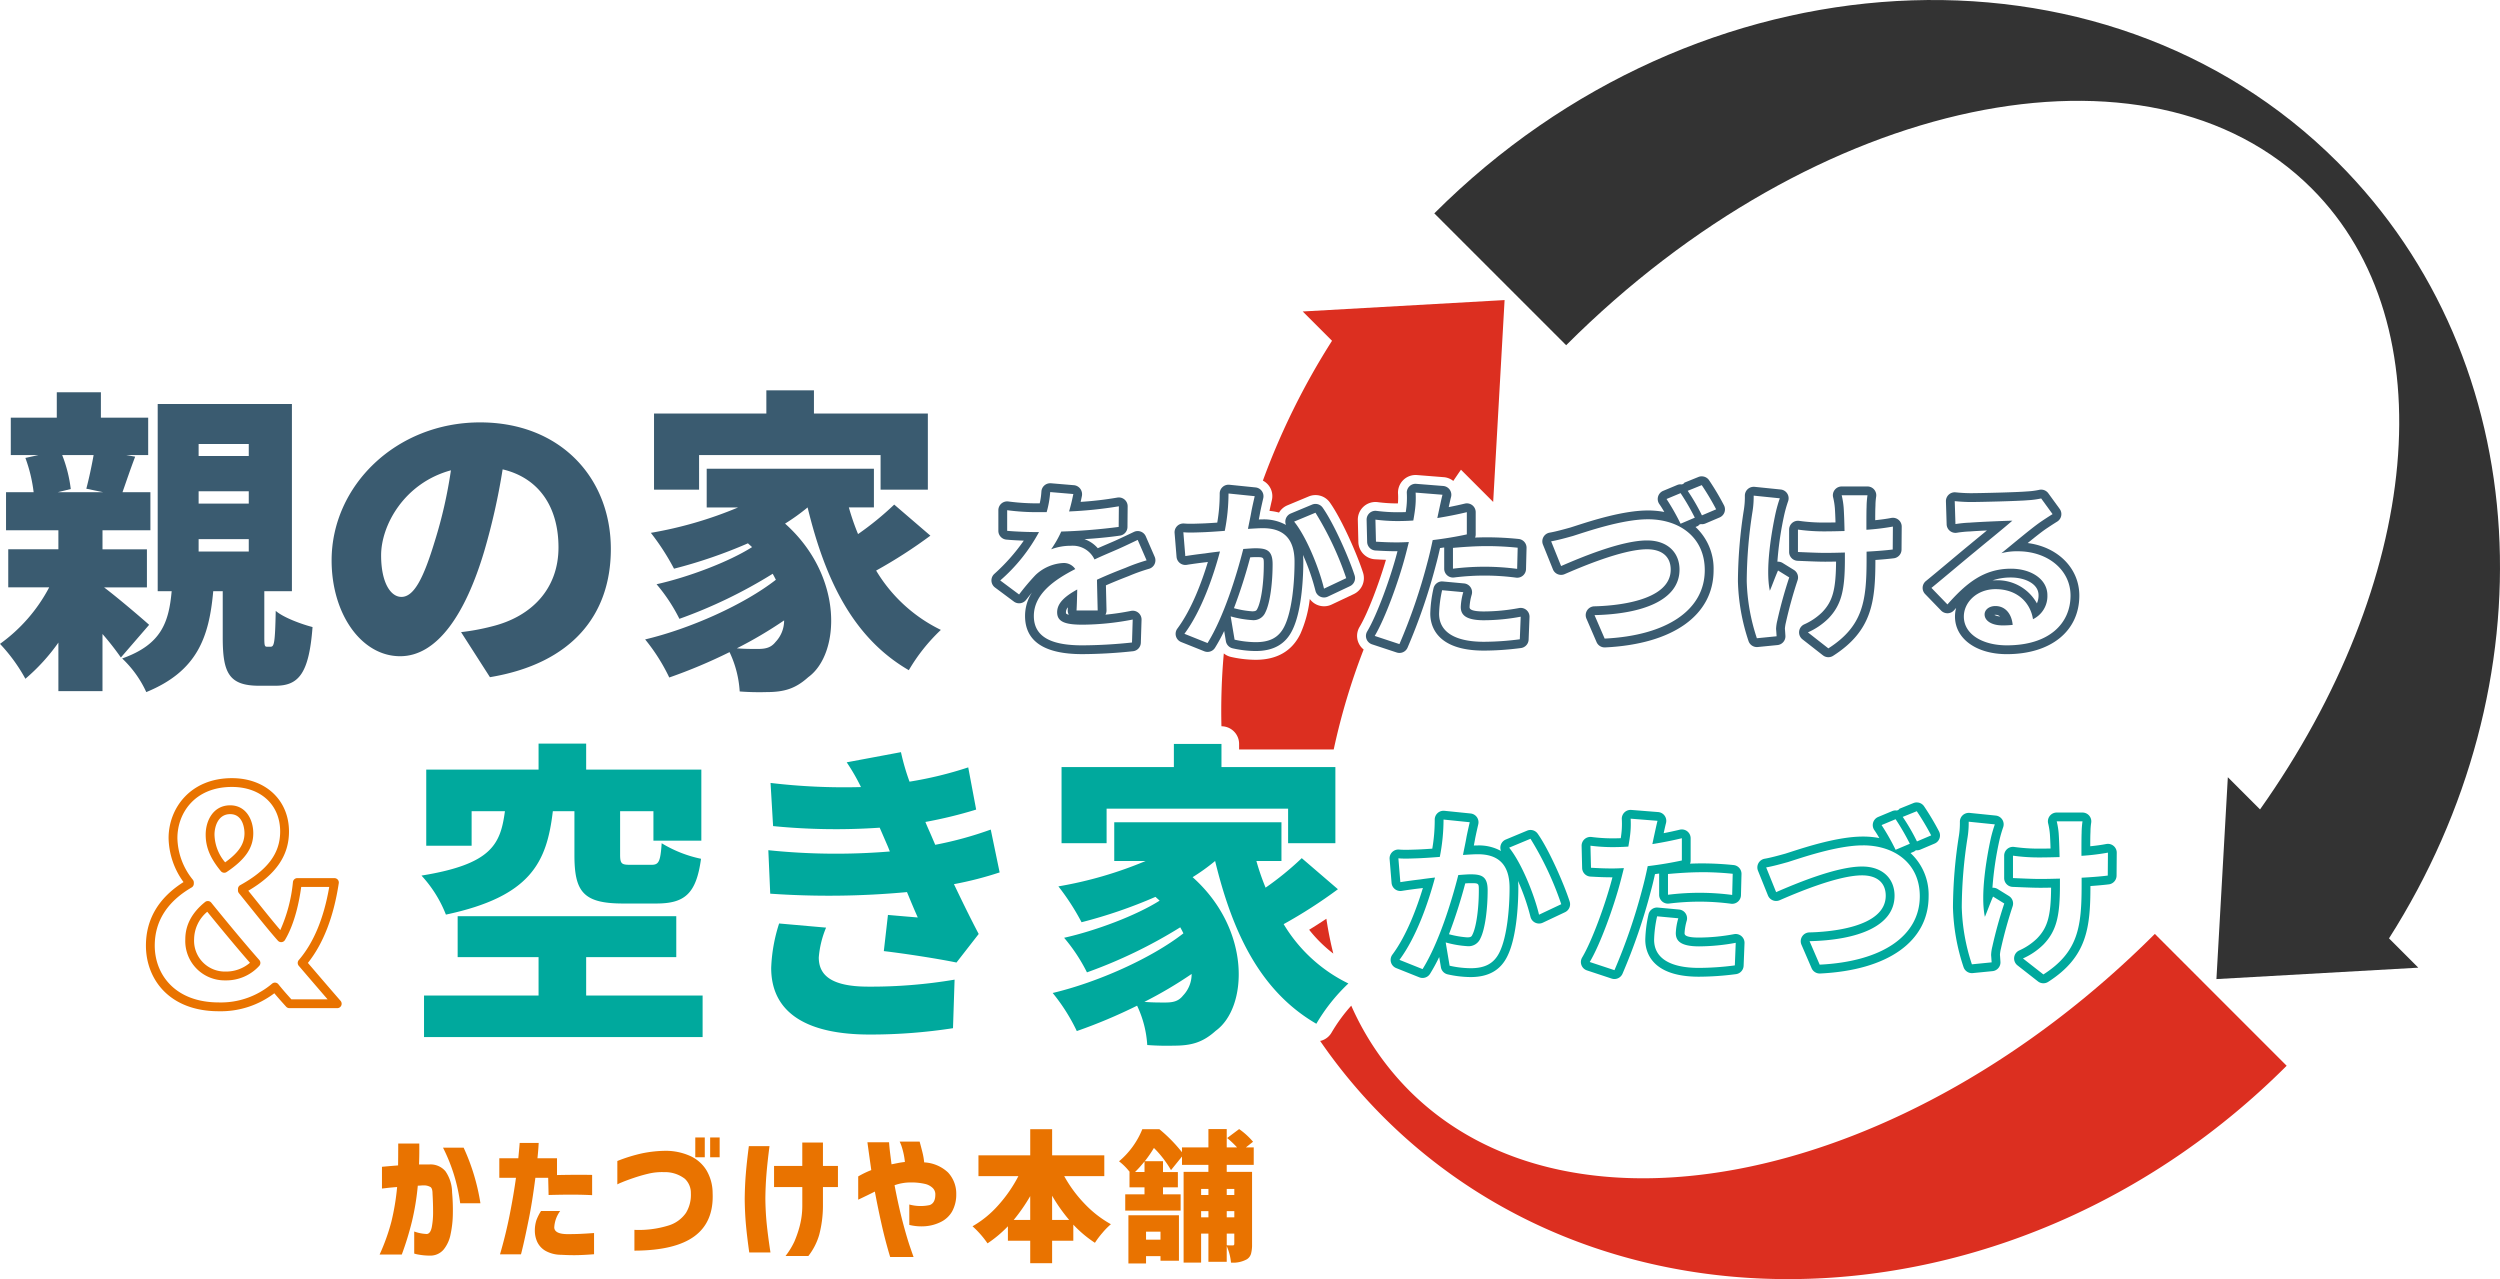 <svg id="レイヤー_1" data-name="レイヤー 1" xmlns="http://www.w3.org/2000/svg" viewBox="0 0 500 255.824"><defs><style>.cls-1{fill:#333;}.cls-2{fill:#dc2f20;}.cls-3{fill:#00a99d;}.cls-4{fill:#3a5b70;}.cls-5{fill:#e97300;}</style></defs><path class="cls-1" d="M477.8,187.673C510.16,136.9,507.48,72.394,467.549,32.463c-47-47-128.057-42.421-180.688,10.209l26.371,26.372c49.832-49.833,116.585-63.873,149.1-31.361,27.333,27.332,21.754,78.864-10.324,124.2l-6.441-6.44-2.281,40.372,40.373-2.281Z"/><path class="cls-2" d="M244.294,145.256a3.526,3.526,0,0,1,3.526,3.526v1.107h18.924a131.987,131.987,0,0,1,5.983-19.99,3.476,3.476,0,0,1-.808-4.519c1.665-2.794,3.917-8.807,5.269-13.417-.769-.028-1.481-.066-2.192-.106a3.544,3.544,0,0,1-3.323-3.436l-.107-4.409a3.526,3.526,0,0,1,3.524-3.612,3.643,3.643,0,0,1,.4.023,31.379,31.379,0,0,0,4.042.262h.051a13.45,13.45,0,0,0,.029-1.859A3.524,3.524,0,0,1,283.128,95c.044,0,.226.007.27.01l5.378.427a3.508,3.508,0,0,1,1.881.751c.512-.748,1.012-1.5,1.539-2.242l6.44,6.44,2.281-40.372-40.372,2.282,5.86,5.86a144.338,144.338,0,0,0-13.829,27.971,3.485,3.485,0,0,1,1.8,3.9c-.157.679-.334,1.458-.482,2.147a11.5,11.5,0,0,1,1.913.341,3.546,3.546,0,0,1,1.671-1.448l4.267-1.779a3.523,3.523,0,0,1,4.237,1.221c2.428,3.44,5.5,10.5,6.631,14.048a3.536,3.536,0,0,1-1.855,4.261l-4.444,2.1a3.491,3.491,0,0,1-1.5.337,3.525,3.525,0,0,1-2.858-1.459,23.82,23.82,0,0,1-1.862,6.935c-1.657,3.465-4.678,5.229-8.972,5.229a22.862,22.862,0,0,1-5.028-.6,3.466,3.466,0,0,1-1.332-.675,129.12,129.12,0,0,0-.474,14.574Z"/><path class="cls-2" d="M430.969,186.78c-49.832,49.832-116.585,63.873-149.1,31.36a56.28,56.28,0,0,1-11.619-17.009,33.029,33.029,0,0,0-3.9,5.322,3.531,3.531,0,0,1-2.145,1.7c-.06.017-.122.012-.183.025a108.128,108.128,0,0,0,12.623,15.184c47,47,128.057,42.422,180.688-10.209Z"/><path class="cls-2" d="M265.274,183.75c-1.148.76-2.3,1.51-3.444,2.2a27.228,27.228,0,0,0,4.833,4.767C266.089,188.451,265.631,186.123,265.274,183.75Z"/><path class="cls-3" d="M110.569,162.236c-1.206,10.216-4.379,17.07-21.386,20.687a24.8,24.8,0,0,0-4.886-7.806c14.088-2.283,15.8-6.282,16.69-12.881H94.324v6.917H85.249V153.922h22.464v-5.2h9.519v5.2h23.036v14.215h-9.582v-5.9h-6.664v8.693c0,1.841.318,2.031,2.031,2.031h4.252c1.46,0,1.777-.634,2.031-4.315a24.849,24.849,0,0,0,7.868,3.109c-.951,7.044-3.3,8.948-8.947,8.948h-6.664c-8,0-9.708-2.412-9.708-9.709v-8.757Zm29.953,36.869v8.313H84.805v-8.313h22.908v-7.678H91.531V183.24h43.724v8.187H117.232v7.678Z"/><path class="cls-3" d="M199.928,174.483a70.247,70.247,0,0,1-9.139,2.348c1.46,3.046,3.11,6.473,4.95,9.964l-4.442,5.71c-3.681-.761-10.217-1.776-14.532-2.284l.825-7.234c2.157.19,4.379.381,5.965.507-.825-1.84-1.523-3.553-2.157-5.076a168.8,168.8,0,0,1-27.352.317l-.38-8.694a131.122,131.122,0,0,0,24.305.254l-.381-.952-1.65-3.807a127.814,127.814,0,0,1-21.322-.318l-.508-8.63a124.447,124.447,0,0,0,18.086.825,40.576,40.576,0,0,0-2.856-4.95l10.852-2.031a45.456,45.456,0,0,0,1.713,5.9,75.422,75.422,0,0,0,11.74-2.856l1.587,8.44a88.211,88.211,0,0,1-10.154,2.475c.381.952.825,1.9,1.206,2.793l.761,1.776a72.747,72.747,0,0,0,11.106-3.046Zm-34.712,11.042a19.4,19.4,0,0,0-1.46,5.965c0,3.364,2.221,5.838,9.9,5.838a100.179,100.179,0,0,0,17.262-1.4l-.318,9.71a108.039,108.039,0,0,1-16.69,1.269c-12.12,0-19.672-4.061-19.672-13.326a32.513,32.513,0,0,1,1.586-8.885Z"/><path class="cls-3" d="M267.583,177.846a97.583,97.583,0,0,1-10.852,6.981,30.751,30.751,0,0,0,12.946,11.867,36.271,36.271,0,0,0-6.41,8.059c-11.041-6.409-16.689-17.9-20.243-32.555a40.713,40.713,0,0,1-4.5,3.237c11.8,10.534,11.041,26.081,4.633,30.714-2.539,2.285-4.76,2.983-8.377,2.983a51.5,51.5,0,0,1-5.331-.127,21.248,21.248,0,0,0-2.031-7.869,104.5,104.5,0,0,1-12.057,5.077,37.419,37.419,0,0,0-4.823-7.616c9.075-2.157,19.8-6.98,26.145-11.93-.19-.38-.38-.761-.634-1.205a97.149,97.149,0,0,1-18.657,9.011,34.332,34.332,0,0,0-4.569-6.917c6.282-1.4,14.405-4.442,19.1-7.425-.253-.254-.571-.507-.825-.761a97.016,97.016,0,0,1-14.786,5.076,47.225,47.225,0,0,0-4.633-7.17,79.543,79.543,0,0,0,17.452-5.078h-6.282v-7.741h33.442V172.2h-5.013a47.931,47.931,0,0,0,1.84,5.331,60.19,60.19,0,0,0,7.234-5.9Zm-46.262-9.2H212.31v-15.23h22.465v-4.633h9.519v4.633h22.782v15.23H257.62v-6.917h-36.3Zm17.007,26.145a84.311,84.311,0,0,1-9.455,5.585c1.523.127,2.919.127,4.125.127,1.523,0,2.665-.191,3.617-1.4A6.2,6.2,0,0,0,238.328,194.79Z"/><path class="cls-4" d="M24.178,131.5a55,55,0,0,0-3.68-4.7v11.423H11.677V128.52a38.667,38.667,0,0,1-6.6,7.234A33.8,33.8,0,0,0,0,128.773a32.531,32.531,0,0,0,9.837-11.3H1.65v-7.616H11.677v-3.807H1.206V98.44H6.727a29.928,29.928,0,0,0-1.65-6.854l2.6-.571H2.158V83.527h9.2V78.45H20.18v5.077h9.456v7.488H25.258l1.776.317C26.019,94,25.194,96.473,24.5,98.44H30.08v7.615H20.5v3.807h8.884v7.616H20.815c2.856,2.157,7.678,6.282,9.011,7.487ZM12.438,91.015a27.324,27.324,0,0,1,1.714,6.79l-2.6.635h9.075l-3.364-.7c.508-1.9,1.079-4.57,1.459-6.727Zm41.693,38.329c.7,0,.889-.761,1.015-7.17,1.523,1.332,5.14,2.665,7.361,3.236-.7,9.328-2.791,11.739-7.424,11.739H51.847c-6.092,0-7.3-2.6-7.3-9.645v-9.265h-1.9c-.825,9.2-3.173,15.991-13.39,20.18a21.555,21.555,0,0,0-4.823-6.726c7.869-2.793,9.329-7.235,9.9-13.454H31.54V80.8H58.383v37.441H52.862v9.138c0,1.777.063,1.967.571,1.967ZM39.725,91.205H49.752V88.794H39.725Zm0,9.519H49.752V98.25H39.725Zm0,9.582H49.752v-2.475H39.725Z"/><path class="cls-4" d="M92.214,126.425a45.078,45.078,0,0,0,6.156-1.142c8-1.967,13.327-7.552,13.327-15.8,0-8.123-3.935-13.9-11.17-15.611a131.339,131.339,0,0,1-3.68,16.372c-3.744,12.565-9.392,21-16.817,21-7.742,0-13.707-8.44-13.707-19.165,0-14.912,12.883-27.6,29.7-27.6,15.992,0,26.145,11.042,26.145,25.32,0,13.2-7.805,22.909-24.178,25.637Zm-2.03-32.364C80.855,96.6,76.223,105.04,76.223,111.068c0,5.458,1.9,8.313,4.061,8.313,2.539,0,4.442-3.807,6.663-11.105A91.71,91.71,0,0,0,90.184,94.061Z"/><path class="cls-4" d="M186.078,107.133a97.665,97.665,0,0,1-10.851,6.981,30.739,30.739,0,0,0,12.946,11.867,36.214,36.214,0,0,0-6.41,8.059c-11.042-6.409-16.69-17.9-20.243-32.555a40.822,40.822,0,0,1-4.506,3.237c11.8,10.534,11.042,26.081,4.633,30.714-2.538,2.285-4.759,2.983-8.377,2.983a51.515,51.515,0,0,1-5.331-.127,21.246,21.246,0,0,0-2.03-7.869,104.642,104.642,0,0,1-12.057,5.077,37.533,37.533,0,0,0-4.823-7.616c9.074-2.157,19.8-6.98,26.145-11.93-.191-.38-.381-.761-.635-1.2a97.141,97.141,0,0,1-18.656,9.011,34.338,34.338,0,0,0-4.57-6.917c6.283-1.4,14.405-4.442,19.1-7.425-.253-.254-.571-.507-.824-.761a97.016,97.016,0,0,1-14.786,5.076,47.274,47.274,0,0,0-4.633-7.17,79.559,79.559,0,0,0,17.452-5.078H141.34V93.744h33.443v7.741H169.77a48.015,48.015,0,0,0,1.839,5.332,60.3,60.3,0,0,0,7.235-5.9Zm-46.261-9.2h-9.012V82.7H153.27V78.069h9.519V82.7h22.782v15.23h-9.455V91.015h-36.3Zm17.007,26.145a84.311,84.311,0,0,1-9.455,5.585c1.522.127,2.919.127,4.125.127,1.522,0,2.665-.191,3.617-1.4A6.21,6.21,0,0,0,156.824,124.077Z"/><path class="cls-5" d="M43.774,202.249c-10.078,0-14.588-6.588-14.588-13.116,0-5.287,2.528-9.562,7.516-12.718a15.4,15.4,0,0,1-2.985-8.8c0-5.956,4.35-11.984,12.663-11.984,6.722,0,11.417,4.392,11.417,10.68,0,4.794-2.592,8.572-8.139,11.838.57.706,1.164,1.445,1.764,2.192,1.586,1.977,3.218,4.011,4.641,5.672a30.643,30.643,0,0,0,2.525-9.608.882.882,0,0,1,.875-.78h7.421a.882.882,0,0,1,.871,1.014c-1.02,6.726-3.1,12.086-6.176,15.944l.263.306c1.854,2.165,3.932,4.592,6.273,7.282a.882.882,0,0,1-.665,1.46H57.878a.884.884,0,0,1-.659-.3l-.539-.6c-.571-.635-1.147-1.276-1.812-2.078A17.719,17.719,0,0,1,43.774,202.249Zm2.606-44.86c-7.489,0-10.9,5.3-10.9,10.221a13.636,13.636,0,0,0,3.085,8.334.881.881,0,0,1,.2.558v.226a.881.881,0,0,1-.437.762c-4.9,2.855-7.379,6.773-7.379,11.643,0,5.651,3.965,11.353,12.825,11.353a15.8,15.8,0,0,0,10.634-3.745.894.894,0,0,1,.658-.216.878.878,0,0,1,.612.327c.892,1.115,1.607,1.91,2.313,2.7l.281.313h7.246c-1.836-2.119-3.5-4.063-5.016-5.832l-.745-.87a.883.883,0,0,1,0-1.148c2.969-3.455,5.016-8.373,6.09-14.63H60.242c-.377,2.8-1.259,7.276-3.249,10.615a.882.882,0,0,1-1.416.135c-1.626-1.829-3.611-4.3-5.53-6.693-.774-.965-1.536-1.913-2.255-2.8a.879.879,0,0,1-.2-.556V177.8a.883.883,0,0,1,.454-.771c5.523-3.062,7.986-6.37,7.986-10.727C56.034,160.973,52.154,157.389,46.38,157.389Zm-1.3,38.686a7.867,7.867,0,0,1-8.018-8.245c0-2.814,1.33-5.313,3.953-7.426a.879.879,0,0,1,1.237.131c3.836,4.731,7.248,8.8,9.606,11.468a.882.882,0,0,1,0,1.163A8.917,8.917,0,0,1,45.077,196.075ZM41.452,182.35a7.273,7.273,0,0,0-2.63,5.48,6.163,6.163,0,0,0,6.255,6.482,7.35,7.35,0,0,0,4.914-1.758C47.777,190.024,44.789,186.453,41.452,182.35Zm3.4-7.8a.882.882,0,0,1-.683-.322c-2.125-2.591-3.033-4.773-3.033-7.3,0-2.825,1.535-5.865,4.9-5.865,3.173,0,4.619,2.894,4.619,5.582,0,2.93-1.59,5.25-5.318,7.755A.874.874,0,0,1,44.852,174.551Zm1.189-11.724c-2.48,0-3.142,2.579-3.142,4.1a8.862,8.862,0,0,0,2.13,5.543c2.737-1.968,3.868-3.691,3.868-5.826C48.9,166.255,48.817,162.827,46.041,162.827Z"/><path class="cls-5" d="M76.394,233.358q1.818-.165,3.223-.276.027-1.954.027-4.378h4.214q.027,2.4-.055,4.186H85.9a3.891,3.891,0,0,1,3.181,1.35,7.534,7.534,0,0,1,1.336,4.241,39.146,39.146,0,0,1,.152,4.3,20.931,20.931,0,0,1-.455,4.089,6.916,6.916,0,0,1-1.391,3.044,3.484,3.484,0,0,1-2.685,1.211,13.147,13.147,0,0,1-2.327-.206,5.436,5.436,0,0,1-.868-.207V246.3a8.277,8.277,0,0,0,2.534.5q.715-.081.978-1.363a15.761,15.761,0,0,0,.261-3.1q0-1.818-.11-3.58,0-1.047-.386-1.336a2.657,2.657,0,0,0-1.376-.345,5,5,0,0,0-.565.028,5.657,5.657,0,0,1-.62.027,50.485,50.485,0,0,1-1.157,7.106A59.888,59.888,0,0,1,80.36,250.9H75.926a40.6,40.6,0,0,0,2.341-6.528,47.151,47.151,0,0,0,1.157-6.968q-1.35.109-2.162.206t-.868.1Zm12.2-3.828h4.132a42.008,42.008,0,0,1,3.36,11.127H92.038A34.528,34.528,0,0,0,88.6,229.53Z"/><path class="cls-5" d="M99.862,235.562v-3.911h3.8q.138-1.433.207-2.231t.069-.827h3.8q-.081,1.571-.247,3.058h3.91v3.36q3.856-.083,7.024-.028v4.049q-1.6-.083-3.5-.1t-5.206.069l-.082-3.443h-2.562q-.606,4.737-1.294,8.152T104.654,249q-.441,1.873-.468,1.873H100q1.185-4.076,1.969-8.07t1.226-7.243Zm8.345,6.637h3.828a6.08,6.08,0,0,0-1.184,3.319q.083,1.281,2.589,1.308,1.542,0,2.685-.055t2.685-.165v4.241q-1.734.138-3.208.179t-3.374-.069a6.393,6.393,0,0,1-3.167-.812,4.067,4.067,0,0,1-1.625-1.79,5.417,5.417,0,0,1-.468-2.217,6.792,6.792,0,0,1,.316-2.107A9.778,9.778,0,0,1,108.207,242.2Z"/><path class="cls-5" d="M123.467,232.2a31.931,31.931,0,0,1,4.93-1.528,24.126,24.126,0,0,1,4.765-.51,11.889,11.889,0,0,1,4.751.978,7.427,7.427,0,0,1,3.332,2.837,9.008,9.008,0,0,1,1.281,4.641q.248,5.757-3.622,8.62t-12.022,2.892v-4.159a19.994,19.994,0,0,0,6.72-.84,6.559,6.559,0,0,0,3.594-2.561,6.912,6.912,0,0,0,.979-3.9,3.864,3.864,0,0,0-1.213-2.92,6.515,6.515,0,0,0-4.158-1.322,11.644,11.644,0,0,0-3.085.3q-1.515.358-2.975.854t-2.368.882a7.656,7.656,0,0,0-.909.413Zm15.589-.743v-3.966h1.9v3.966Zm2.974,0v-3.966h1.9v3.966Z"/><path class="cls-5" d="M149.771,229.227H153.9q-.412,3.195-.606,5.577t-.22,4.889q.027,2.671.276,5.122t.743,5.675h-4.241q-.443-3.114-.661-5.523t-.248-5.164q.027-2.616.22-5.012T149.771,229.227Zm5.04,8.18v-4.214h5.646v-4.682h4.132v4.682h3v4.214h-3v3.828a23.029,23.029,0,0,1-.744,5.715,12.581,12.581,0,0,1-2.176,4.256H157.1a15.229,15.229,0,0,0,1.763-2.865,21.7,21.7,0,0,0,1.074-3.112,16.149,16.149,0,0,0,.523-4.049v-3.773Z"/><path class="cls-5" d="M171.641,235.286a18.023,18.023,0,0,1,2.616-1.267q-.357-2.534-.564-4.021c-.137-.992-.206-1.5-.206-1.543h4.324q.083,1.131.22,2.231t.275,2.177l1.309-.262c.413-.083.867-.151,1.363-.207a14.138,14.138,0,0,0-.606-2.96,6.907,6.907,0,0,0-.441-1.116h3.994q.274.992.55,2.093a13.3,13.3,0,0,1,.359,2.066,7.514,7.514,0,0,1,4.778,2.024,6.2,6.2,0,0,1,1.639,4.31,7,7,0,0,1-.84,3.5,5.276,5.276,0,0,1-2.272,2.093,8.372,8.372,0,0,1-3.071.841,10.236,10.236,0,0,1-3.209-.262V240.9a8.569,8.569,0,0,0,4.09.111q1.17-.441,1.116-2.258a1.768,1.768,0,0,0-.524-1.157,3.292,3.292,0,0,0-1.542-.813,12.207,12.207,0,0,0-3.057-.289,8.628,8.628,0,0,0-1.46.138,9.48,9.48,0,0,0-1.57.413q.8,4.213,1.652,7.422t1.488,5.04q.633,1.833.661,1.887h-4.682q-.964-3.195-1.722-6.568t-1.336-6.514q-1.293.662-3.332,1.624Z"/><path class="cls-5" d="M220.86,235.231h-8.015a26.14,26.14,0,0,0,4.091,5.536,21.932,21.932,0,0,0,5.246,4.076,13.988,13.988,0,0,0-1.707,1.736,17.246,17.246,0,0,0-1.488,1.982,23.507,23.507,0,0,1-4.324-3.635v3.222h-4.241v4.489h-4.379v-4.489h-4.462v-2.892a23.987,23.987,0,0,1-4.076,3.416,19.081,19.081,0,0,0-3-3.416,20.452,20.452,0,0,0,5.165-4.227,27.853,27.853,0,0,0,4.007-5.8h-7.987v-4.159h10.356v-5.233h4.379v5.233H220.86Zm-18.122,8.758h3.305v-4.765A34.79,34.79,0,0,1,202.738,243.989Zm7.684,0h3.415a32.881,32.881,0,0,1-3.415-4.847Z"/><path class="cls-5" d="M250.745,232.973h-5.4v1.4h5.067v14.459a7.077,7.077,0,0,1-.206,1.914,1.968,1.968,0,0,1-.84,1.116,5.7,5.7,0,0,1-3.168.66,10.477,10.477,0,0,0-.853-3.3v3.139h-3.663v-5.646h-1.461v5.811h-3.5V234.378h4.958v-1.4H236.4v-1.68l-2.2,2.726a20.921,20.921,0,0,0-3.415-4.434,24.508,24.508,0,0,1-1.818,2.644H232.6v2.176h2.974v3.057H232.6v1.405h3.525v3.25H225.048v-3.25H228.9v-1.405h-3v-3.057h.055a11.7,11.7,0,0,0-2.148-2.149,16.351,16.351,0,0,0,4.654-6.417h3.416a29.892,29.892,0,0,1,4.516,4.6v-.964h5.289v-3.664h3.663v3.664h2.065a18.324,18.324,0,0,0-1.983-1.873l2.4-1.791a14.529,14.529,0,0,1,2.782,2.535l-1.432,1.129h1.57Zm-25.064,19.72v-9.64h10.108v9.089H232.1v-.909h-2.892v1.46Zm3.223-18.288v-2.121a22.8,22.8,0,0,1-1.9,2.121ZM232.1,246.33h-2.892v1.6H232.1Zm9.585-8.538h-1.461v1.213h1.461Zm-1.461,5.674h1.461v-1.239h-1.461Zm6.639-5.674h-1.515v1.213h1.515Zm-1.515,4.435v1.239h1.515v-1.239Zm0,4.489v2.341q.468.029,1.211.028c.2,0,.3-.11.3-.331v-2.038Z"/><path class="cls-4" d="M210.044,98.414l4.624.391c-.179.854-.427,2.063-.854,3.486a81.573,81.573,0,0,0,9.958-1.032l-.036,4.125a114.31,114.31,0,0,1-11.486.925,21.474,21.474,0,0,1-2.028,3.556,11.032,11.032,0,0,1,3.983-.711,4.8,4.8,0,0,1,4.694,2.738c1.814-.853,3.308-1.457,4.766-2.1,1.352-.6,2.6-1.209,3.876-1.813l1.779,4.089a37.42,37.42,0,0,0-4.2,1.494c-1.565.6-3.557,1.387-5.726,2.383.036,1.956.107,4.552.143,6.152h-4.232c.071-1.031.106-2.667.142-4.2-2.6,1.422-4.019,2.809-4.019,4.552,0,1.955,1.672,2.489,5.121,2.489a53.862,53.862,0,0,0,9.993-1.031L226.4,128.5a97.288,97.288,0,0,1-9.957.569c-5.513,0-9.674-1.315-9.674-5.867,0-4.482,4.268-7.327,8.286-9.389a2.751,2.751,0,0,0-2.453-1.209,8.719,8.719,0,0,0-5.513,2.418,45.155,45.155,0,0,0-3.271,3.877l-3.77-2.81a34.415,34.415,0,0,0,7.753-9.673h-.427c-1.423,0-4.019-.071-5.939-.249v-4.125a45.265,45.265,0,0,0,6.188.391h1.707a19.547,19.547,0,0,0,.711-4.019m0-1.763a1.763,1.763,0,0,0-1.762,1.7,14.124,14.124,0,0,1-.336,2.318h-.32a43.5,43.5,0,0,1-5.909-.369,1.768,1.768,0,0,0-1.423.4,1.767,1.767,0,0,0-.619,1.342v4.125a1.763,1.763,0,0,0,1.6,1.755c1.044.1,2.3.165,3.485.206a38.437,38.437,0,0,1-5.905,6.665A1.763,1.763,0,0,0,199,117.5l3.771,2.81a1.761,1.761,0,0,0,2.437-.321l.219-.277q.5-.636.966-1.216a8.651,8.651,0,0,0-1.381,4.7c0,5.063,3.848,7.63,11.437,7.63a98.671,98.671,0,0,0,10.17-.582,1.763,1.763,0,0,0,1.549-1.695l.142-4.588a1.763,1.763,0,0,0-1.762-1.817,1.8,1.8,0,0,0-.357.036,49.75,49.75,0,0,1-5.1.753,1.76,1.76,0,0,0,.212-.88l-.047-1.95c-.024-.972-.05-2.038-.072-3.032,1.626-.716,3.152-1.319,4.575-1.868a36,36,0,0,1,3.989-1.428,1.764,1.764,0,0,0,1.19-2.414l-1.779-4.089a1.764,1.764,0,0,0-2.369-.892l-.979.465c-.935.444-1.871.89-2.865,1.334-.443.195-.9.39-1.37.591-.648.278-1.309.561-2.016.876a6.277,6.277,0,0,0-2.674-1.815c2.363-.155,4.887-.381,7.109-.709a1.761,1.761,0,0,0,1.5-1.729l.036-4.125a1.763,1.763,0,0,0-1.763-1.778,1.811,1.811,0,0,0-.319.029,68.558,68.558,0,0,1-7.321.856c.1-.428.178-.814.248-1.152a1.837,1.837,0,0,0-.305-1.446,1.792,1.792,0,0,0-1.259-.735l-4.623-.39c-.05,0-.1-.007-.149-.007Zm3.18,26.057a.736.736,0,0,1-.03-.253,1.462,1.462,0,0,1,.385-.982c-.009.182-.019.351-.03.506a1.762,1.762,0,0,0,.212.966,1.07,1.07,0,0,1-.537-.237Z"/><path class="cls-4" d="M245.714,98.7l5.228.534c-.213.925-.462,2.027-.64,2.917-.178,1.066-.462,2.346-.711,3.627,1.174-.071,2.24-.143,2.951-.143,3.735,0,6.366,1.672,6.366,6.722,0,4.161-.5,9.779-1.991,12.838-1.173,2.454-3.13,3.237-5.8,3.237a19.621,19.621,0,0,1-4.2-.5l-.783-4.659a20.234,20.234,0,0,0,4.3.748,2.561,2.561,0,0,0,2.631-1.53c1-1.956,1.458-6.152,1.458-9.637,0-2.81-1.209-3.2-3.449-3.2-.569,0-1.423.071-2.419.142-1.351,5.335-3.912,13.621-7.147,18.813l-4.624-1.849c3.449-4.624,5.832-11.665,7.112-16.466-1.244.143-2.346.285-3.022.392-1,.106-2.81.355-3.912.532l-.391-4.765c.5.042.99.056,1.474.056.746,0,1.483-.034,2.26-.056,1.1-.035,2.773-.142,4.552-.284a39.022,39.022,0,0,0,.746-7.469m17.391,3.841a63.5,63.5,0,0,1,6.152,13.088l-4.445,2.1c-.925-3.912-3.45-10.278-5.974-13.407l4.267-1.779m-17.391-5.6a1.763,1.763,0,0,0-1.762,1.792,34.2,34.2,0,0,1-.488,5.786c-1.251.089-2.343.151-3.1.176l-.66.021c-.521.017-1.03.035-1.543.035-.487,0-.921-.017-1.328-.051q-.073-.006-.147-.006a1.763,1.763,0,0,0-1.756,1.907l.391,4.766a1.765,1.765,0,0,0,2.037,1.6c1.1-.177,2.887-.42,3.82-.52.125-.02.261-.04.407-.061-1.222,4.024-3.253,9.515-6.1,13.328a1.763,1.763,0,0,0,.758,2.691l4.624,1.849a1.763,1.763,0,0,0,2.151-.705,35.931,35.931,0,0,0,1.828-3.353l.342,2.037a1.762,1.762,0,0,0,1.323,1.421,21.36,21.36,0,0,0,4.612.549c3.607,0,6.024-1.387,7.388-4.24,2.007-4.11,2.163-11.448,2.163-13.6q0-.72-.066-1.383a43.777,43.777,0,0,1,2.491,7.159,1.762,1.762,0,0,0,2.468,1.188l4.446-2.1a1.764,1.764,0,0,0,.927-2.13c-1.072-3.358-4.1-10.314-6.392-13.568a1.762,1.762,0,0,0-2.119-.611l-4.267,1.779a1.762,1.762,0,0,0-.955,2.289,9.087,9.087,0,0,0-4.662-1.11c-.231,0-.49.007-.771.018.1-.51.2-1,.27-1.449.165-.82.41-1.9.619-2.812a1.764,1.764,0,0,0-1.539-2.149l-5.228-.534a1.773,1.773,0,0,0-.179-.009Zm4.34,14.527c.416-.028.771-.047,1.031-.047,1.686,0,1.686,0,1.686,1.438,0,3.739-.52,7.373-1.266,8.837-.165.358-.259.567-1.06.567a18.785,18.785,0,0,1-3.644-.63,102.914,102.914,0,0,0,3.253-10.165Z"/><path class="cls-4" d="M283.128,98.521l5.369.427c-.248.96-.569,2.525-.746,3.307l-.285,1.352c1.992-.32,3.983-.712,5.9-1.174v4.445c-2.1.462-4.481.854-6.828,1.138-.321,1.53-.676,3.094-1.067,4.517a113.708,113.708,0,0,1-5.584,16.287l-4.943-1.635c2.1-3.521,4.766-10.918,6.081-15.862.25-.924.5-1.92.747-2.915-.818.035-1.6.07-2.311.07-1.707,0-3.023-.07-4.268-.142l-.107-4.41a34.576,34.576,0,0,0,4.445.285c1.032,0,2.064-.036,3.13-.107q.213-1.173.321-2.027a18.354,18.354,0,0,0,.142-3.556m14.225,10.7a60.947,60.947,0,0,1,6.187.321l-.106,4.231a50.955,50.955,0,0,0-6.046-.427,51.654,51.654,0,0,0-6.792.392v-4.161c1.956-.178,4.481-.356,6.757-.356m-8.926,8.82,4.232.391a12.173,12.173,0,0,0-.5,2.952c0,1.529.889,2.667,4.659,2.667a40.87,40.87,0,0,0,7.327-.711l-.179,4.517a56.533,56.533,0,0,1-7.183.5c-5.939,0-8.962-2.062-8.962-5.618a24.134,24.134,0,0,1,.605-4.695m-5.3-21.287a1.763,1.763,0,0,0-1.756,1.916,16.7,16.7,0,0,1-.133,3.168q-.035.273-.079.576c-.548.02-1.087.03-1.624.03a32.861,32.861,0,0,1-4.239-.273,1.792,1.792,0,0,0-.206-.012,1.763,1.763,0,0,0-1.762,1.806l.106,4.41A1.763,1.763,0,0,0,275.1,110.1c1.33.077,2.666.145,4.369.145h.027q-.083.317-.165.623c-1.28,4.808-3.895,12.066-5.893,15.418a1.763,1.763,0,0,0,.96,2.577l4.943,1.635a1.76,1.76,0,0,0,2.152-.929,115.855,115.855,0,0,0,5.693-16.59c.265-.964.536-2.078.821-3.37q.418-.057.833-.117,0,.047,0,.093v4.161a1.763,1.763,0,0,0,1.763,1.763,1.9,1.9,0,0,0,.226-.014,49.688,49.688,0,0,1,6.566-.378,48.549,48.549,0,0,1,5.831.414,1.723,1.723,0,0,0,.215.013,1.763,1.763,0,0,0,1.762-1.718l.107-4.232a1.764,1.764,0,0,0-1.581-1.8,62.892,62.892,0,0,0-6.369-.33c-.767,0-1.558.02-2.339.052a1.753,1.753,0,0,0,.119-.636v-4.445a1.763,1.763,0,0,0-2.176-1.714c-1.038.249-2.114.482-3.218.7.15-.692.32-1.465.465-2.025a1.763,1.763,0,0,0-1.567-2.2l-5.37-.427c-.046,0-.093-.006-.14-.006Zm5.3,19.524a1.763,1.763,0,0,0-1.725,1.408,25.512,25.512,0,0,0-.641,5.05c0,2.219,1.045,7.381,10.725,7.381a58.049,58.049,0,0,0,7.4-.511,1.763,1.763,0,0,0,1.543-1.68l.178-4.517a1.762,1.762,0,0,0-1.761-1.832,1.71,1.71,0,0,0-.318.029,39.273,39.273,0,0,1-7.009.682c-2.9,0-2.9-.611-2.9-.9a10.619,10.619,0,0,1,.431-2.467,1.763,1.763,0,0,0-1.533-2.24l-4.232-.392c-.055,0-.109-.007-.164-.007Z"/><path class="cls-4" d="M340.349,97.027a51.072,51.072,0,0,1,2.88,4.837l-2.845,1.209a39.991,39.991,0,0,0-2.845-4.908l2.81-1.138m-4.233,1.6a46.142,46.142,0,0,1,2.845,4.907l-2.845,1.21a45.414,45.414,0,0,0-2.809-4.944l2.809-1.173m-6.543,5.228c6.365,0,11.38,3.627,11.38,10.17,0,7.966-7.575,13.087-20.022,13.692l-2.027-4.694c9.531-.214,17-2.952,17-9.105,0-3.307-2.276-5.832-6.508-5.832-5.191,0-13.478,3.521-17.176,5.121l-1.992-4.943c1.28-.213,3.059-.711,4.339-1.067,2.7-.853,9.851-3.342,15.008-3.342m10.775-8.592a1.759,1.759,0,0,0-.661.129l-2.81,1.138a.708.708,0,0,1-.762.334,1.762,1.762,0,0,0-.679.136l-2.809,1.173a1.763,1.763,0,0,0-.757,2.648c.314.442.653.992.989,1.573a17.392,17.392,0,0,0-3.286-.3c-4.928,0-11.24,2.038-14.631,3.133l-.908.291-.054.014c-1.221.339-2.892.8-4.042.995a1.762,1.762,0,0,0-1.347,2.4l1.991,4.944a1.764,1.764,0,0,0,2.336.959c2.844-1.23,11.5-4.976,16.476-4.976,3.016,0,4.745,1.484,4.745,4.069,0,6.5-11.692,7.262-15.275,7.342a1.764,1.764,0,0,0-1.579,2.462l2.027,4.694a1.764,1.764,0,0,0,1.618,1.064l.086,0c13.588-.66,21.7-6.437,21.7-15.453a11.357,11.357,0,0,0-3.614-8.635l.549-.233a.674.674,0,0,1,.734-.322,1.768,1.768,0,0,0,.689-.14l2.845-1.21a1.762,1.762,0,0,0,.877-2.429,52.172,52.172,0,0,0-3-5.043,1.764,1.764,0,0,0-1.443-.75Z"/><path class="cls-4" d="M373.494,99.055a17.667,17.667,0,0,0-.178,2.382c-.036.782-.036,2.6-.036,4.516a45.926,45.926,0,0,0,5.3-.64l-.036,4.588c-1.422.177-3.236.32-5.227.427v1.457c0,8.322-.641,13.408-7.646,17.889l-4.09-3.2a13.692,13.692,0,0,0,4.125-2.809c2.7-2.81,3.272-5.939,3.272-11.879v-1.28c-1.316.036-2.668.072-3.948.072-1.529,0-3.7-.107-5.441-.178v-4.481a36.988,36.988,0,0,0,5.335.356c1.28,0,2.631-.036,3.983-.072-.036-1.956-.107-3.769-.178-4.729a15.57,15.57,0,0,0-.391-2.418h5.157m-22.76.07,5.226.534a27.468,27.468,0,0,0-.817,2.845c-.853,3.912-2.1,11.273-1.174,15.647.463-1.066,1.067-2.773,1.636-4.053l2.241,1.386a88.277,88.277,0,0,0-2.383,8.607,8.239,8.239,0,0,0-.249,1.706c.035.357.072.961.107,1.458l-3.948.392a39.288,39.288,0,0,1-2.027-11.416,92.125,92.125,0,0,1,1.174-14.047,18.544,18.544,0,0,0,.214-3.059m22.76-1.833h-5.157a1.762,1.762,0,0,0-1.691,2.261,14.133,14.133,0,0,1,.327,2.088c.047.634.093,1.67.128,2.843-.74.016-1.47.027-2.178.027a35.3,35.3,0,0,1-5.086-.338,1.738,1.738,0,0,0-.249-.018,1.763,1.763,0,0,0-1.763,1.763V110.4a1.763,1.763,0,0,0,1.691,1.761l.957.041c1.528.065,3.26.139,4.556.139.712,0,1.446-.011,2.183-.027-.036,5.639-.685,7.954-2.777,10.129a12.17,12.17,0,0,1-3.575,2.422,1.763,1.763,0,0,0-.367,3l4.09,3.2a1.765,1.765,0,0,0,2.037.1c7.807-4.994,8.449-10.844,8.459-19.171,1.42-.1,2.655-.209,3.682-.337a1.763,1.763,0,0,0,1.545-1.736l.036-4.589a1.762,1.762,0,0,0-2.1-1.743c-.885.172-1.969.325-3.2.45,0-1.11.01-2.035.032-2.517l.019-.5a11.775,11.775,0,0,1,.132-1.649,1.763,1.763,0,0,0-1.734-2.08Zm-22.761.07a1.763,1.763,0,0,0-1.762,1.763,16.319,16.319,0,0,1-.187,2.75,94.716,94.716,0,0,0-1.2,14.356,40.724,40.724,0,0,0,2.126,12,1.762,1.762,0,0,0,1.663,1.181,1.709,1.709,0,0,0,.175-.009l3.948-.391a1.762,1.762,0,0,0,1.584-1.879l-.03-.438c-.023-.348-.047-.7-.07-.959a7.15,7.15,0,0,1,.187-1.189,87.824,87.824,0,0,1,2.35-8.5,1.764,1.764,0,0,0-.742-2.063l-2.241-1.386a1.759,1.759,0,0,0-.928-.264c-.042,0-.084,0-.127,0a65.956,65.956,0,0,1,1.387-9.459,25.244,25.244,0,0,1,.768-2.664,1.763,1.763,0,0,0-1.493-2.311l-5.227-.534q-.09-.009-.18-.009Z"/><path class="cls-4" d="M408.239,99.694l2.276,3.13q-1.279.8-2.454,1.6c-1.885,1.315-5.583,4.445-7.788,6.222a11.887,11.887,0,0,1,3.308-.39c5.974,0,10.526,3.734,10.526,8.855,0,5.547-4.232,9.957-12.732,9.957-4.907,0-8.606-2.24-8.606-5.76,0-2.845,2.6-5.478,6.33-5.478,4.339,0,6.97,2.668,7.5,6.01a5.131,5.131,0,0,0,2.88-4.8c0-3.166-3.2-5.3-7.29-5.3-5.4,0-8.926,2.88-12.7,7.148l-3.2-3.308c2.489-2.027,6.721-5.618,8.819-7.325,1.956-1.636,5.62-4.588,7.362-6.117-1.814.035-6.651.248-8.5.391a23.372,23.372,0,0,0-2.88.284l-.142-4.587c1,.107,2.2.177,3.2.177,1.849,0,9.388-.177,11.38-.355a16.959,16.959,0,0,0,2.7-.356m-7.753,25.392a18.356,18.356,0,0,0,2.063-.107c-.213-2.276-1.529-3.769-3.45-3.769-1.315,0-2.169.782-2.169,1.672,0,1.315,1.493,2.2,3.556,2.2m7.753-27.155a1.734,1.734,0,0,0-.427.053,15.307,15.307,0,0,1-2.4.308c-1.944.173-9.366.35-11.252.35-.9,0-2.05-.064-3.012-.167a1.7,1.7,0,0,0-.188-.01,1.762,1.762,0,0,0-1.762,1.818l.142,4.587a1.762,1.762,0,0,0,1.762,1.708,1.7,1.7,0,0,0,.3-.026,21.514,21.514,0,0,1,2.644-.259c.759-.058,2.009-.128,3.345-.193l-.818.672c-.969.795-1.886,1.548-2.585,2.132-1,.812-2.511,2.078-4.087,3.4-1.679,1.405-3.43,2.869-4.714,3.915a1.763,1.763,0,0,0-.154,2.593l3.2,3.308a1.763,1.763,0,0,0,1.266.537h.041a1.765,1.765,0,0,0,1.281-.595c.14-.159.28-.316.418-.469a6.544,6.544,0,0,0-.23,1.721c0,4.429,4.263,7.523,10.368,7.523,8.805,0,14.5-4.6,14.5-11.72,0-5.475-4.321-9.732-10.33-10.5,1.361-1.107,2.659-2.138,3.53-2.746.752-.512,1.558-1.038,2.379-1.55a1.763,1.763,0,0,0,.492-2.533l-2.276-3.13a1.764,1.764,0,0,0-1.426-.726Zm-9.73,18.156a11.321,11.321,0,0,1,3.684-.582c2.747,0,5.527,1.215,5.527,3.536a3.813,3.813,0,0,1-.327,1.637,9.007,9.007,0,0,0-8.294-4.61c-.2,0-.395.007-.59.019Zm.372,6.9a1.35,1.35,0,0,1,.218-.017,1.384,1.384,0,0,1,.931.33,2.886,2.886,0,0,1-1.149-.313Z"/><path class="cls-3" d="M288.719,163.912l5.228.534c-.213.924-.462,2.027-.639,2.916-.178,1.067-.463,2.347-.712,3.628,1.174-.072,2.241-.143,2.952-.143,3.734,0,6.365,1.672,6.365,6.721,0,4.161-.5,9.78-1.991,12.839-1.173,2.454-3.13,3.236-5.8,3.236a19.622,19.622,0,0,1-4.2-.5l-.783-4.659a20.226,20.226,0,0,0,4.3.747,2.56,2.56,0,0,0,2.631-1.529c1-1.956,1.459-6.153,1.459-9.637,0-2.81-1.21-3.2-3.45-3.2-.569,0-1.423.071-2.419.142-1.351,5.335-3.911,13.621-7.147,18.813l-4.624-1.849c3.45-4.624,5.832-11.665,7.112-16.466-1.244.143-2.346.285-3.022.391-1,.107-2.81.356-3.912.533l-.391-4.765c.5.042.991.056,1.474.056.746,0,1.484-.034,2.26-.056,1.1-.036,2.774-.142,4.552-.284a38.862,38.862,0,0,0,.746-7.469m17.391,3.841a63.442,63.442,0,0,1,6.152,13.087l-4.445,2.1c-.925-3.913-3.449-10.278-5.974-13.407l4.267-1.779m-17.391-5.6a1.762,1.762,0,0,0-1.762,1.792,33.994,33.994,0,0,1-.488,5.786c-1.251.089-2.342.151-3.1.176l-.661.021c-.521.017-1.03.034-1.543.034-.486,0-.921-.016-1.328-.05-.049,0-.1-.006-.146-.006a1.762,1.762,0,0,0-1.757,1.907l.391,4.765a1.765,1.765,0,0,0,2.037,1.6c1.1-.178,2.888-.421,3.82-.521l.407-.06c-1.222,4.023-3.253,9.514-6.1,13.327a1.763,1.763,0,0,0,.759,2.692l4.623,1.849a1.763,1.763,0,0,0,2.151-.705,35.931,35.931,0,0,0,1.828-3.353l.342,2.037a1.762,1.762,0,0,0,1.323,1.421,21.359,21.359,0,0,0,4.612.548c3.608,0,6.024-1.386,7.388-4.239,2.007-4.11,2.163-11.448,2.163-13.6q0-.72-.066-1.382a43.613,43.613,0,0,1,2.491,7.158,1.763,1.763,0,0,0,2.469,1.189l4.445-2.1a1.765,1.765,0,0,0,.927-2.131c-1.072-3.358-4.094-10.313-6.392-13.568a1.761,1.761,0,0,0-2.118-.61l-4.267,1.778a1.763,1.763,0,0,0-.956,2.29,9.076,9.076,0,0,0-4.661-1.11c-.232,0-.491.006-.772.018.1-.51.195-1,.271-1.449.164-.819.408-1.9.618-2.811a1.763,1.763,0,0,0-1.539-2.15l-5.227-.534q-.09-.009-.18-.009Zm4.34,14.527c.416-.028.771-.047,1.031-.047,1.687,0,1.687,0,1.687,1.438,0,3.739-.521,7.373-1.267,8.837-.165.358-.259.566-1.06.566a18.793,18.793,0,0,1-3.645-.63,103.136,103.136,0,0,0,3.254-10.164Z"/><path class="cls-3" d="M326.133,163.735l5.37.427c-.249.96-.569,2.525-.747,3.307l-.285,1.352c1.992-.321,3.983-.712,5.9-1.175v4.446c-2.1.462-4.481.854-6.828,1.138-.32,1.529-.676,3.093-1.067,4.516a113.721,113.721,0,0,1-5.583,16.288l-4.944-1.635c2.1-3.521,4.766-10.918,6.082-15.862.249-.925.5-1.921.746-2.916-.817.036-1.6.071-2.311.071-1.707,0-3.023-.071-4.268-.142l-.107-4.41a34.761,34.761,0,0,0,4.446.285c1.031,0,2.062-.036,3.13-.107q.213-1.173.32-2.027a18.354,18.354,0,0,0,.142-3.556m14.225,10.7a61.268,61.268,0,0,1,6.188.32l-.107,4.232a50.939,50.939,0,0,0-6.046-.427,51.654,51.654,0,0,0-6.792.392V174.8c1.956-.179,4.481-.356,6.757-.356m-8.927,8.819,4.233.392a12.165,12.165,0,0,0-.5,2.952c0,1.529.89,2.667,4.659,2.667a40.87,40.87,0,0,0,7.327-.711l-.178,4.516a56.346,56.346,0,0,1-7.184.5c-5.939,0-8.962-2.063-8.962-5.619a24.233,24.233,0,0,1,.6-4.695m-5.3-21.286a1.761,1.761,0,0,0-1.756,1.916,16.77,16.77,0,0,1-.133,3.167q-.035.274-.08.576c-.549.021-1.087.031-1.623.031a33.045,33.045,0,0,1-4.24-.273,1.763,1.763,0,0,0-1.968,1.794l.107,4.41a1.762,1.762,0,0,0,1.661,1.717c1.331.076,2.666.145,4.369.145h.028q-.083.316-.165.624c-1.28,4.806-3.9,12.064-5.894,15.417a1.762,1.762,0,0,0,.96,2.576l4.944,1.636a1.764,1.764,0,0,0,2.152-.93,115.842,115.842,0,0,0,5.692-16.589c.265-.965.537-2.079.822-3.37.278-.038.556-.077.832-.117q0,.045,0,.093v4.161a1.763,1.763,0,0,0,1.763,1.763,1.716,1.716,0,0,0,.226-.015,49.872,49.872,0,0,1,6.566-.377,48.536,48.536,0,0,1,5.831.414,1.735,1.735,0,0,0,.215.013,1.763,1.763,0,0,0,1.762-1.718l.107-4.232a1.763,1.763,0,0,0-1.581-1.8,62.877,62.877,0,0,0-6.369-.33c-.766,0-1.558.02-2.339.052a1.753,1.753,0,0,0,.119-.636v-4.446a1.763,1.763,0,0,0-2.176-1.714c-1.038.25-2.114.483-3.218.7.15-.692.32-1.464.465-2.024a1.763,1.763,0,0,0-1.567-2.2l-5.369-.427c-.047,0-.094,0-.14,0Zm5.3,19.523a1.763,1.763,0,0,0-1.726,1.41,25.642,25.642,0,0,0-.64,5.048c0,2.22,1.045,7.382,10.725,7.382a58.22,58.22,0,0,0,7.4-.511,1.763,1.763,0,0,0,1.543-1.68l.178-4.517a1.762,1.762,0,0,0-1.761-1.832,1.8,1.8,0,0,0-.318.028,39.178,39.178,0,0,1-7.009.683c-2.9,0-2.9-.611-2.9-.9a10.619,10.619,0,0,1,.431-2.467,1.764,1.764,0,0,0-1.533-2.241l-4.232-.391c-.055,0-.11-.008-.164-.008Z"/><path class="cls-3" d="M383.355,162.241a51.188,51.188,0,0,1,2.88,4.836l-2.845,1.21a39.991,39.991,0,0,0-2.845-4.908l2.81-1.138m-4.233,1.6a46.253,46.253,0,0,1,2.845,4.908l-2.845,1.21a45.062,45.062,0,0,0-2.809-4.944l2.809-1.174m-6.543,5.228c6.366,0,11.38,3.628,11.38,10.171,0,7.966-7.575,13.087-20.022,13.691l-2.027-4.694c9.531-.213,17-2.951,17-9.1,0-3.307-2.276-5.832-6.507-5.832-5.192,0-13.478,3.521-17.177,5.121l-1.991-4.944c1.28-.212,3.058-.711,4.338-1.066,2.7-.853,9.851-3.343,15.008-3.343m10.775-8.591a1.759,1.759,0,0,0-.661.129l-2.81,1.138a.7.7,0,0,1-.762.333,1.764,1.764,0,0,0-.679.137l-2.808,1.173a1.763,1.763,0,0,0-.758,2.648c.314.442.653.992.989,1.572a17.475,17.475,0,0,0-3.286-.3c-4.928,0-11.24,2.039-14.631,3.134l-.907.291-.055.014c-1.221.339-2.892.8-4.042.994a1.763,1.763,0,0,0-1.347,2.4l1.991,4.944a1.764,1.764,0,0,0,2.336.959c2.845-1.231,11.5-4.976,16.477-4.976,3.015,0,4.744,1.483,4.744,4.069,0,6.495-11.691,7.262-15.275,7.342a1.763,1.763,0,0,0-1.579,2.461l2.027,4.694a1.764,1.764,0,0,0,1.618,1.064c.029,0,.058,0,.086,0,13.588-.659,21.7-6.436,21.7-15.452a11.357,11.357,0,0,0-3.614-8.635l.549-.233a1.757,1.757,0,0,0,.514-.336,1.615,1.615,0,0,0,.22.014,1.752,1.752,0,0,0,.689-.141l2.845-1.209a1.763,1.763,0,0,0,.878-2.429,52.319,52.319,0,0,0-3.006-5.044,1.763,1.763,0,0,0-1.443-.749Z"/><path class="cls-3" d="M416.5,164.268a17.855,17.855,0,0,0-.177,2.382c-.035.783-.035,2.6-.035,4.517a45.907,45.907,0,0,0,5.3-.64l-.035,4.588c-1.423.177-3.237.32-5.228.427V177c0,8.322-.641,13.408-7.646,17.889l-4.09-3.2a13.7,13.7,0,0,0,4.125-2.809c2.7-2.81,3.272-5.939,3.272-11.879v-1.28c-1.316.035-2.667.072-3.947.072-1.529,0-3.7-.107-5.442-.179v-4.48a36.99,36.99,0,0,0,5.335.355c1.28,0,2.631-.035,3.983-.071-.035-1.956-.107-3.77-.177-4.729a15.7,15.7,0,0,0-.392-2.419H416.5m-22.76.071,5.228.534a27.239,27.239,0,0,0-.818,2.845c-.853,3.911-2.1,11.273-1.173,15.647.462-1.067,1.066-2.774,1.635-4.054l2.241,1.387a88.563,88.563,0,0,0-2.383,8.607,8.239,8.239,0,0,0-.249,1.706c.036.356.071.961.107,1.458l-3.948.392a39.3,39.3,0,0,1-2.027-11.416,92.125,92.125,0,0,1,1.174-14.047,18.438,18.438,0,0,0,.213-3.059m22.76-1.834h-5.156a1.764,1.764,0,0,0-1.691,2.262,14.11,14.11,0,0,1,.328,2.087c.046.635.092,1.671.127,2.843-.74.016-1.47.027-2.178.027a35.3,35.3,0,0,1-5.086-.337,1.738,1.738,0,0,0-.249-.018,1.763,1.763,0,0,0-1.763,1.763v4.48a1.763,1.763,0,0,0,1.691,1.762l.957.04c1.528.066,3.261.14,4.557.14.711,0,1.445-.011,2.183-.027-.037,5.639-.686,7.954-2.778,10.129a12.176,12.176,0,0,1-3.574,2.421,1.762,1.762,0,0,0-.367,3l4.089,3.2a1.763,1.763,0,0,0,2.037.1c7.807-4.994,8.449-10.845,8.459-19.171,1.421-.1,2.655-.21,3.683-.338a1.763,1.763,0,0,0,1.545-1.736l.035-4.588a1.766,1.766,0,0,0-2.1-1.744c-.884.173-1.969.325-3.2.45,0-1.109.01-2.034.032-2.516l.019-.5a11.773,11.773,0,0,1,.132-1.648,1.764,1.764,0,0,0-1.735-2.079Zm-22.76.071a1.763,1.763,0,0,0-1.763,1.763,16.408,16.408,0,0,1-.185,2.75,94.533,94.533,0,0,0-1.2,14.356,40.757,40.757,0,0,0,2.126,12,1.764,1.764,0,0,0,1.663,1.181,1.709,1.709,0,0,0,.175-.009l3.948-.391a1.763,1.763,0,0,0,1.584-1.883l-.034-.5c-.022-.326-.044-.649-.066-.895a7.059,7.059,0,0,1,.188-1.189,87.509,87.509,0,0,1,2.349-8.5,1.762,1.762,0,0,0-.742-2.062l-2.241-1.387a1.766,1.766,0,0,0-.928-.264c-.042,0-.084,0-.126,0a65.829,65.829,0,0,1,1.386-9.46,24.627,24.627,0,0,1,.768-2.663,1.763,1.763,0,0,0-1.493-2.311l-5.228-.534c-.06-.006-.12-.009-.179-.009Z"/></svg>